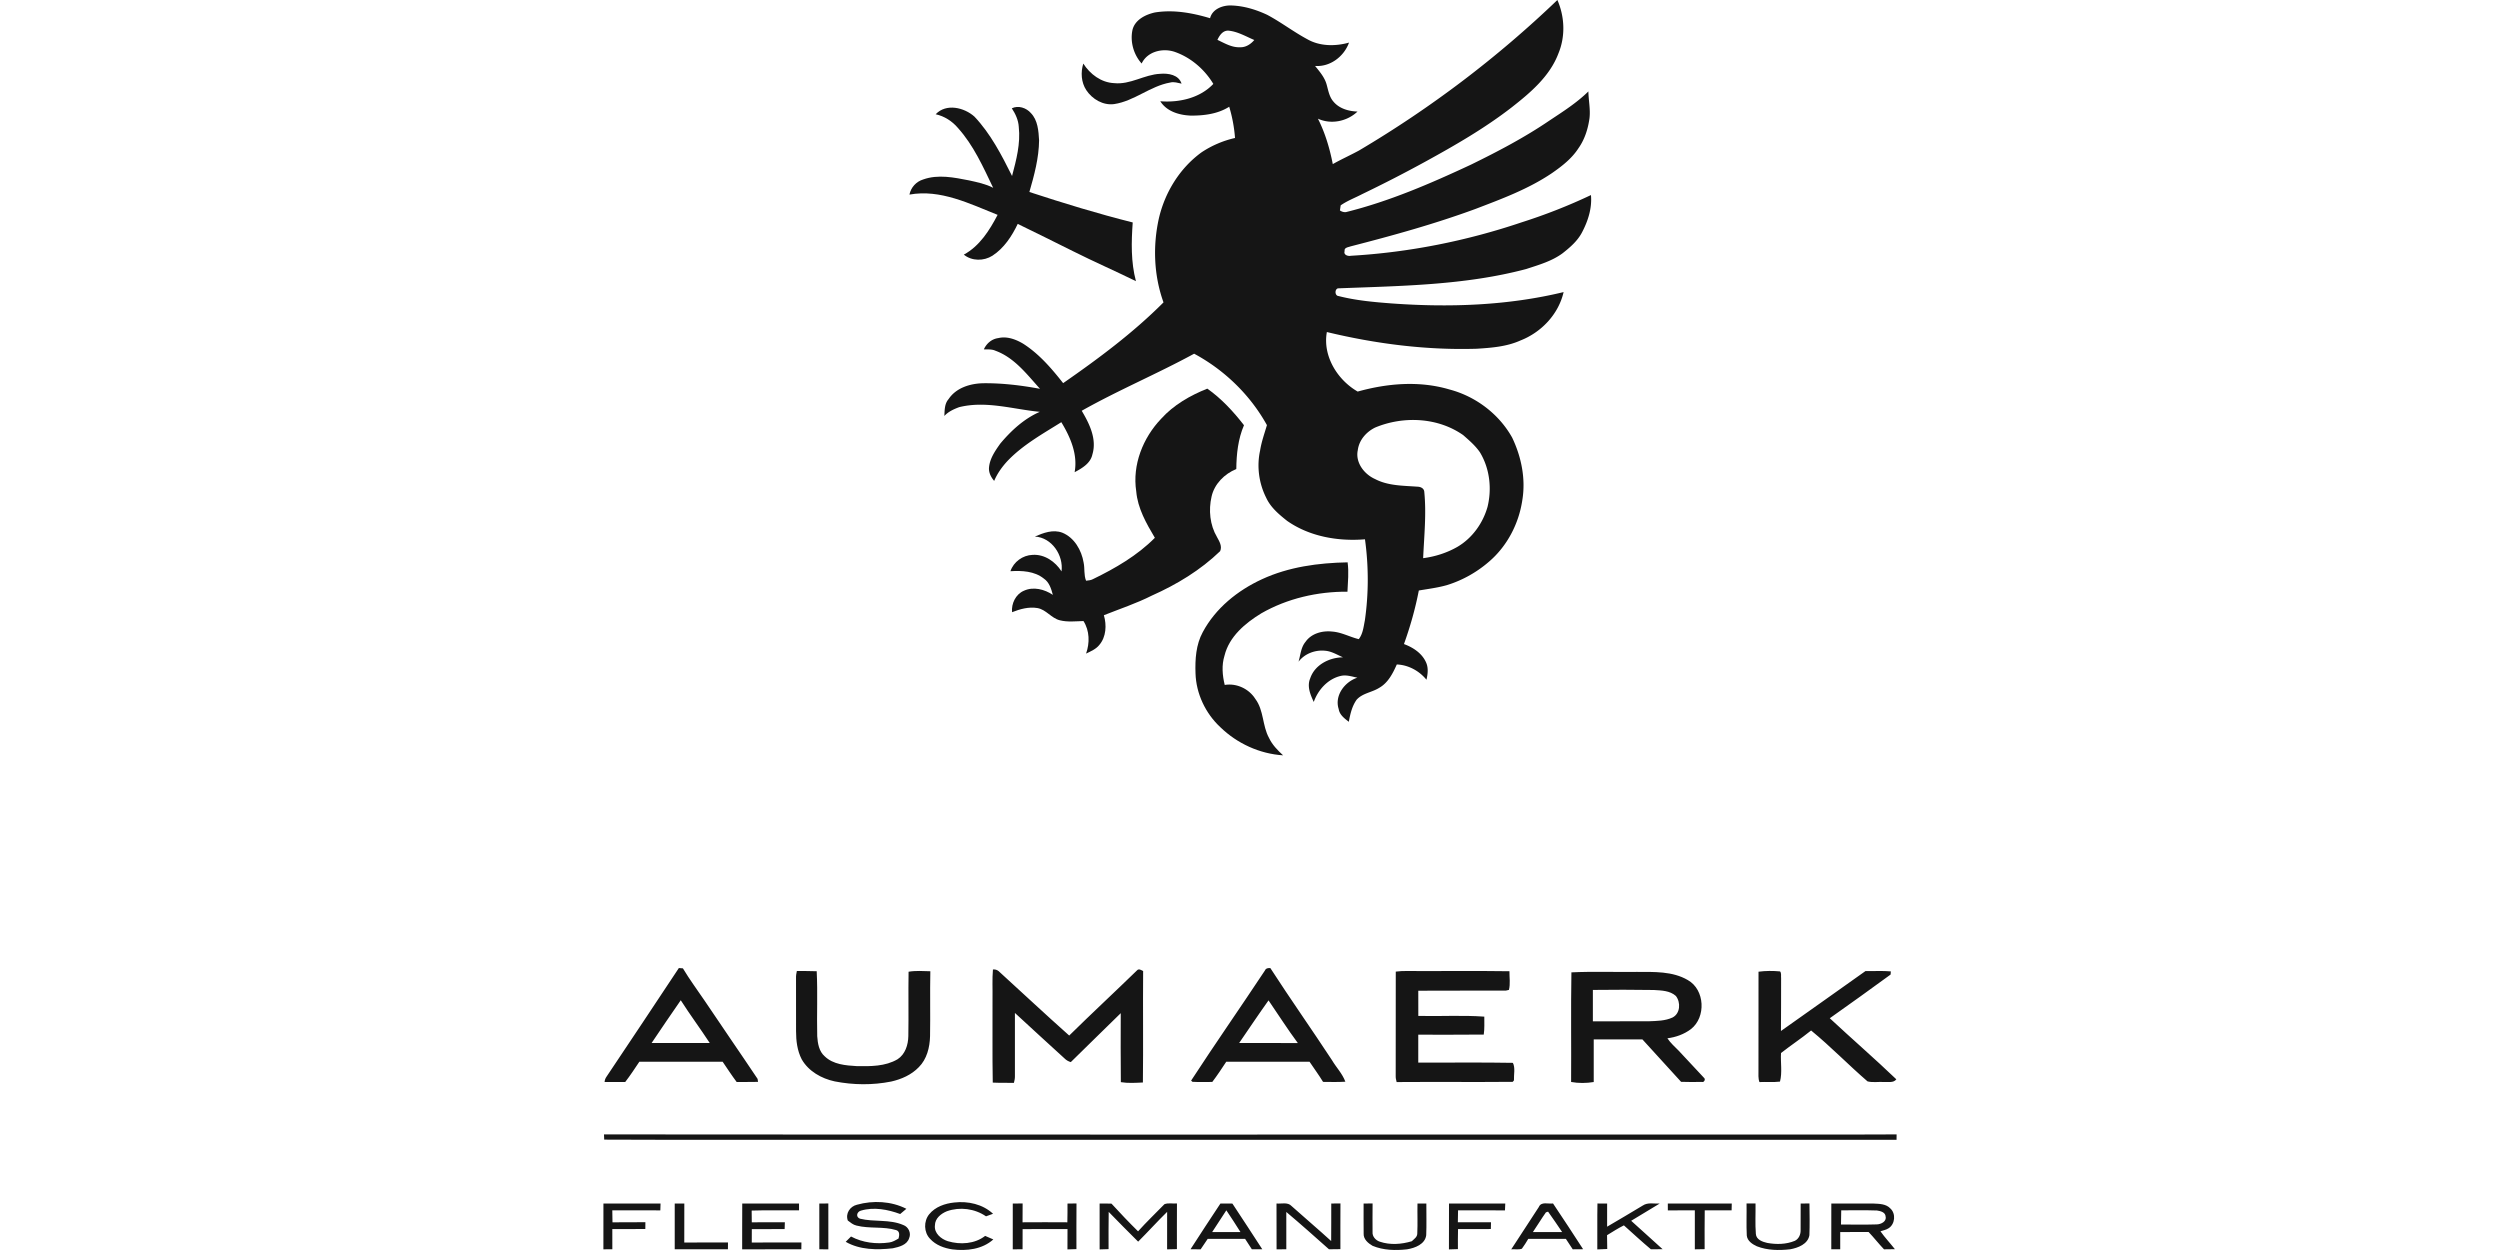 <?xml version="1.0"?>
<svg xmlns="http://www.w3.org/2000/svg" id="prefix__Ebene_2" viewBox="-354.305 0 1467.96 733.98"><defs><style>.prefix__cls-1{fill:#151515}</style></defs><g id="prefix__Ebene_1-2"><g id="prefix___ffffffff"><path d="M560.17 0c4.31 9.84 4.76 21.34.63 31.31-5.03 13.43-16.36 23.01-27.33 31.62-15.89 12.34-33.38 22.4-50.98 32.06a789.35 789.35 0 0 1-36.95 18.99c-4.2 2.2-8.71 3.87-12.62 6.6l-.44 2.98c1.05.74 2.2 1.08 3.45 1.01 25.51-6.31 49.72-16.79 73.47-27.88 15.8-7.73 31.43-15.92 46-25.83 7.96-5.28 16.13-10.46 22.97-17.18.09 5.26 1.28 10.48.65 15.76-.86 6.2-2.79 12.37-6.43 17.53-3.9 6.09-9.7 10.59-15.57 14.66-13.83 9.37-29.61 15.19-45.12 21.12-23.91 8.78-48.47 15.57-73.12 21.91-1.35.52-3.92.68-3.53 2.74-.8 2.26 1.92 3.17 3.65 2.79 34.07-1.98 67.85-8.7 100.19-19.61 13.93-4.43 27.57-9.77 40.79-16.04.7 7.59-1.67 15.07-5.15 21.72-2.63 5.14-7.08 8.98-11.55 12.49-6.32 4.65-13.98 6.81-21.33 9.22-36.01 9.57-73.53 9.9-110.51 11.35-1.97.46-1.98 4.32.34 4.52 10.21 2.6 20.75 3.55 31.24 4.34 33.7 2.43 67.95 1.31 100.9-6.67-2.98 13-13.05 23.61-25.33 28.41-8.07 3.64-16.99 4.31-25.7 4.86-29.59.91-59.24-2.88-87.98-9.81-2.56 14 6.17 28.12 18.1 34.96 17.45-4.88 36.25-6.45 53.82-1.25 15.39 4.04 29.11 14.35 36.88 28.28 5.42 11.3 8.03 24.23 5.97 36.69-2.02 13.77-8.84 26.93-19.43 36.04-7.22 6.3-15.75 11.09-24.91 13.91-5.38 1.52-10.94 2.21-16.44 3.14-2.05 10.7-5.05 21.2-8.72 31.45 5.51 2.03 10.91 5.59 13.17 11.25 1.23 3.13.78 6.51.04 9.7-4.24-5.23-10.66-8.72-17.42-8.97-2.34 5.28-5.17 10.85-10.41 13.77-4.23 2.65-9.73 3.08-13.18 6.94-2.7 3.79-3.75 8.44-4.58 12.95-2.54-1.95-5.41-4.07-5.94-7.46-2.59-7.94 3.56-16.06 10.98-18.44-3.22-.65-6.5-1.83-9.81-1.03-7.54 1.74-13.32 8.18-15.81 15.29-1.99-4.28-4.08-9.16-2.09-13.86 2.65-7.97 11.25-12.29 19.26-12.35-3.43-1.48-6.69-3.57-10.5-3.87-5.83-.61-12.04 1.71-15.62 6.44 1.18-3.93 1.35-8.35 4.09-11.64 3.4-4.94 9.86-6.69 15.58-6.07 5.53.36 10.42 3.19 15.71 4.46 2.43-3.13 2.81-7.2 3.56-10.95 2.28-15.79 2.26-31.88.08-47.68-15.81 1.3-32.57-1.6-45.74-10.84-4.77-3.78-9.66-7.89-12.25-13.53-4.3-8.51-5.63-18.44-3.59-27.76.8-5.11 2.56-9.97 4.01-14.91-9.81-17.71-24.94-32.38-42.74-41.94-21.68 11.82-44.5 21.38-66.01 33.51 4.52 7.6 8.99 16.63 6.26 25.65-1.11 5.23-6.08 8.11-10.43 10.42 1.94-10.45-2.5-20.63-7.81-29.37-11.04 6.92-22.66 13.35-31.72 22.89-3.15 3.44-5.9 7.27-7.71 11.59-1.87-2.18-3.28-4.91-3.03-7.85.45-5.3 3.62-9.8 6.59-14.02 6.4-7.65 14.02-14.68 23.24-18.69-15.72-1.51-31.62-6.68-47.41-2.73-3.14 1.18-6.34 2.62-8.64 5.16.19-3.41.06-7.16 2.48-9.9 4.41-6.63 12.67-9.17 20.28-9.32 11.21-.13 22.4 1.24 33.41 3.27-7.68-8.46-15.01-18.29-26.14-22.35-2.14-1-4.55-.73-6.83-.82 1.51-3.41 4.61-6.1 8.37-6.59 5.13-1.26 10.32.67 14.7 3.27 9.36 5.98 16.68 14.51 23.48 23.16 20.72-14.39 41.08-29.51 58.93-47.42-5.65-15.68-6.33-32.96-2.75-49.18 3.52-15.33 12.23-29.57 25.02-38.88a59.191 59.191 0 0 1 19.72-8.47 86.8 86.8 0 0 0-3.41-18.35c-6.66 4.24-14.81 5.26-22.55 5.21-6.73-.25-14.14-2.4-17.92-8.43 11.07.89 23.3-1.85 31.14-10.18-5.08-8.47-13.06-15.39-22.4-18.72-7.07-2.53-16.27-.48-19.68 6.75-4.76-5.29-6.89-12.9-5.36-19.87 1.51-5.85 7.62-8.88 13.07-10.1 10.89-1.79 22.01.23 32.46 3.37 1.38-5.49 7.55-7.72 12.68-7.48 7.23.26 14.35 2.43 20.87 5.49 8.1 4.3 15.4 9.94 23.48 14.28 7.38 4.25 16.53 4.28 24.56 2.02-2.93 8.16-11.09 14.38-19.94 13.71 2.69 3.33 5.63 6.7 6.79 10.91.97 3.45 1.54 7.23 4 10.02 3.41 4.13 8.95 5.68 14.13 5.85-6.09 5.79-15.54 7.76-23.25 4.18 4.26 8.37 6.95 17.49 8.74 26.68 5.04-2.87 10.35-5.23 15.44-8.01C485.75 63.47 524.93 33.8 560.17 0M360.54 23.4c4.24 1.99 8.51 4.6 13.38 4.34 3.29.12 6.22-1.82 8.27-4.25-4.99-2.11-9.87-5.05-15.36-5.51-3.23-.01-5.07 2.84-6.29 5.42m92.7 227.61c-5.25 2.54-9.54 7.4-10.27 13.33-1.55 7.23 3.78 14.13 10.13 16.94 7.64 4.02 16.48 3.87 24.86 4.49 1.78.03 3.81.85 4.04 2.88 1.32 13.01-.08 26.08-.65 39.1 7.03-.91 13.97-3.11 20.12-6.65 8.7-5.11 14.94-13.83 17.68-23.47 2.62-10.72 1.31-22.51-4.44-32.01-2.68-3.93-6.33-7.04-9.87-10.15-14.87-10.42-35.07-11.33-51.6-4.46Z" class="prefix__cls-1"/><path d="M281.78 37.33c3.99 6.24 10.53 11.15 18.13 11.49 9.5 1.02 17.71-5.05 27.03-5.48 4.75-.42 10.86.53 12.55 5.77-2.19-.41-4.42-1.26-6.65-.65-11.74 2.05-21.07 10.86-32.88 12.65-6.52.91-12.91-2.87-16.43-8.2-2.99-4.57-3.34-10.44-1.75-15.58ZM239.82 63.6c3.8-1.87 8.54-.29 11.21 2.81 4.07 4.21 4.48 10.49 4.8 16.03-.12 10.34-2.84 20.43-5.7 30.3 20.04 6.56 40.22 12.75 60.68 17.88-.82 11.52-1.11 23.21 1.89 34.48-12.22-6-24.7-11.46-36.87-17.56-10.85-5.34-21.63-10.84-32.54-16.07-3.45 7.22-8.05 14.26-14.87 18.69-5.04 3.2-12.07 3.23-16.78-.64 9.28-5.03 15.09-14.27 19.84-23.36-16.39-6.53-33.64-15.19-51.77-11.9.86-4.23 3.97-7.64 8.09-8.89 8.73-3.12 18.14-1.16 26.95.56 4.81 1.08 9.71 2.06 14.12 4.35-5.88-12.25-11.49-24.94-20.69-35.15-3.36-3.97-7.96-6.93-13.07-8.04 6.15-6.54 16.74-4 22.76 1.38 9.53 10.08 15.94 22.56 22.09 34.87 2.48-9.39 5.05-19.06 3.94-28.86-.23-3.95-1.93-7.62-4.08-10.88Zm87.66 182.32c7.33-8.14 17.05-13.7 27.13-17.72 8.33 5.89 15.31 13.44 21.53 21.48-3.48 8.1-4.42 16.99-4.51 25.73-6.94 2.84-12.87 8.73-14.53 16.2-1.82 7.92-.99 16.65 3.19 23.73 1.35 2.51 3.18 5.36 1.85 8.29-11.54 11.15-25.47 19.59-40.1 26.09-9.07 4.59-18.74 7.77-28.17 11.53 1.7 5.78 1.39 12.71-2.69 17.47-1.98 2.47-4.99 3.72-7.76 5.06 2.2-6.21 2.12-13.4-1.52-19.11-4.6.11-9.33.7-13.85-.44-5.04-1.21-8.07-6.34-13.26-7.2-5.05-.84-10.16.59-14.83 2.44-.49-5.07 2.13-10.52 6.92-12.58 5.57-2.6 12.15-.87 17.04 2.41-.96-3.54-2.1-7.42-5.32-9.58-5.48-4.39-12.89-4.74-19.6-4.31 1.86-5.51 7.22-9.4 13.01-9.6 7.01-.47 13.37 3.97 17 9.7 1.22-9.5-5.69-19.88-15.66-20.46 5.04-2.16 10.59-4.31 16.07-2.28 7.08 2.85 11.35 10.29 12.55 17.55.76 3.53.06 7.27 1.44 10.67 1.35-.19 2.78-.22 4.01-.91 13.14-6.38 26.04-13.85 36.39-24.29-5.01-8.45-10.09-17.29-10.94-27.3-2.37-15.53 3.94-31.39 14.61-42.57Zm59.24 94.19c15.68-7.26 33.13-9.6 50.27-9.91.79 5.73.17 11.5-.09 17.24-17.54-.13-35.32 3.95-50.59 12.7-9.45 5.77-18.88 13.66-21.61 24.87-1.75 5.6-1.24 11.56.13 17.17 6.98-1.15 14.23 2.26 17.98 8.22 5.04 6.7 4.06 15.7 8.02 22.88 1.89 4.04 5.04 7.26 8.28 10.24-13.74-.87-27.01-6.94-36.86-16.53-8.7-8.09-14.21-19.67-14.57-31.59-.29-8.23.24-16.87 4.27-24.24 7.5-14.04 20.47-24.47 34.77-31.05Zm-342.4 228.3c.59.05 1.78.14 2.37.19 3.94 6.61 8.57 12.8 12.88 19.18 10.23 15.3 20.75 30.42 30.97 45.72.07.44.21 1.32.27 1.76-4.18.1-8.36.02-12.54.09-2.9-3.87-5.53-7.93-8.25-11.92-16.3.02-32.61.01-48.91.01-2.7 4-5.32 8.06-8.28 11.88-4.05-.01-8.09 0-12.13 0 .09-1.09.43-2.08 1.04-2.96 14.21-21.31 28.49-42.56 42.58-63.95m1.11 18.92c-5.81 8.3-11.44 16.72-17.12 25.11h34.14c-5.53-8.47-11.58-16.59-17.02-25.11Zm343-17.45c.53-1.36 1.92-1.54 3.2-1.43 11.77 18.21 24.29 35.95 36.2 54.09 2.51 4.26 6.14 7.93 7.84 12.63-4.36.25-8.73.15-13.09.1-2.47-4.07-5.3-7.89-7.94-11.83-16.3 0-32.6.01-48.9-.01-2.64 4.02-5.3 8.04-8.21 11.88-3.88-.07-7.77.16-11.65-.08-.19-.18-.59-.53-.78-.71 14.15-21.73 29.01-43.01 43.33-64.64m-15.12 42.56c11.48.03 22.97-.06 34.47.05-6.05-8.14-11.49-16.73-17.22-25.08-5.9 8.24-11.5 16.69-17.25 25.03Zm-144.57-43.18c1.25-.12 2.36.2 3.31.96 13.83 12.6 27.48 25.41 41.47 37.84 13.12-12.92 26.63-25.43 39.82-38.27 1.06-1.21 2.51-.13 3.59.4-.18 21.81.11 43.63-.14 65.44-4.31.2-8.68.51-12.95-.2-.18-13.5-.06-27-.06-40.5-9.74 9.62-19.61 19.09-29.33 28.73-1.36-.42-2.62-1.08-3.61-2.1-9.74-8.92-19.53-17.78-29.2-26.77-.01 12.21-.04 24.43 0 36.64.06 1.49-.16 2.99-.58 4.43-4.15-.1-8.29.04-12.43-.16-.31-16.43-.05-32.87-.14-49.29.1-5.72-.24-11.45.24-17.15Zm-115.14.89c3.88.06 7.76-.02 11.65.15.64 12.7 0 25.45.31 38.16.28 4.2 1.03 8.89 4.4 11.8 4.97 4.82 12.31 5.37 18.87 5.76 8.05.13 16.73.19 23.89-4.03 4.52-2.9 6.25-8.48 6.34-13.6.22-12.6-.07-25.2.14-37.8 4.22-.72 8.52-.39 12.78-.28-.27 12.73.06 25.47-.17 38.2-.17 6.52-1.87 13.42-6.62 18.14-4.31 4.48-10.2 7.07-16.19 8.42-10.92 2.17-22.27 2.06-33.18-.09-7.76-1.67-15.36-5.93-19.38-12.98-2.62-5.07-3.31-10.88-3.31-16.51 0-10.36.03-20.72-.02-31.07-.05-1.46.16-2.88.49-4.27Zm351.67.37c4.51-.62 9.07-.24 13.61-.33 17.71.07 35.43-.15 53.14.11-.04 3.63.6 7.4-.3 10.96-.45.1-1.35.3-1.8.41-17.14.09-34.29-.06-51.43.07.02 4.93.01 9.86.02 14.8 12.91.31 25.88-.51 38.75.42-.04 3.51.2 7.04-.33 10.53-12.82.16-25.64.04-38.45.07.04 5.46.04 10.93 0 16.4 18.51.06 37.05-.21 55.55.13 1.53 2.91.49 6.94.64 10.28-.18.21-.54.65-.72.87-22.72.21-45.45-.04-68.17.13-.36-1.27-.62-2.56-.55-3.86.07-20.33 0-40.66.04-60.99Zm103.14.44c12.79-.61 25.63-.1 38.44-.27 10.07.03 20.95-.48 29.94 4.82 10.04 5.67 10.76 21.83 1.78 28.79-4 3.01-8.85 4.76-13.8 5.37 1.81 2.76 4.3 4.93 6.6 7.26 4.95 5.38 9.97 10.69 14.96 16.03.98.76-.03 2.83-1.34 2.33-4.06.04-8.13.13-12.18-.05-7.57-8.31-15.17-16.6-22.72-24.92-9.53.01-19.06-.04-28.58.02-.01 8.34-.01 16.68 0 25.02-4.37.71-8.92.77-13.28-.04.15-21.45-.19-42.91.18-64.36M581 581.27v18.44c10.95-.06 21.9.03 32.86-.04 4.68-.19 9.61-.19 13.94-2.22 4.57-2.34 4.88-8.91 1.93-12.65-3.49-3.15-8.49-3.21-12.91-3.49-11.94-.21-23.88-.17-35.82-.04Zm97.27-10.7c4.18-.55 8.45-.57 12.66-.17.91 1.11.43 2.67.6 3.99-.09 10.33.07 20.66-.09 30.99 16.61-11.65 33.07-23.51 49.65-35.2 4.95.12 9.92-.24 14.87.2-.04.46-.1 1.38-.13 1.85-11.83 8.64-23.75 17.2-35.72 25.66 12.93 12.06 26.32 23.63 39.08 35.86-1.7 2.27-4.82 1.4-7.25 1.58-3.2-.22-6.57.44-9.66-.36-11.26-9.71-21.63-20.48-33.13-29.89-5.72 4.64-11.89 8.69-17.67 13.24-.34 5.56.81 11.41-.6 16.78-4.01.48-8.05.07-12.07.27-.82-2.23-.54-4.63-.57-6.93.04-19.29-.01-38.59.03-57.87ZM.35 666.1c215.5.21 431 .03 646.51.09 37.49-.06 74.99.12 112.49-.09 0 .8-.02 2.39-.03 3.19-203.45-.04-406.91 0-610.37-.02-49.49-.07-98.99.14-148.47-.1-.03-.77-.1-2.31-.13-3.07Zm-.33 40.61c11.18-.04 22.36 0 33.54-.03-.05 1.33-.09 2.68-.13 4.03-9.4-.05-18.8 0-28.2-.03.01 2.34.03 4.69.11 7.05 6.44-.09 12.88.01 19.32-.07-.02 1.32-.03 2.64-.04 3.97-6.46.12-12.92.04-19.38.05.03 3.95.02 7.9.01 11.85-1.75 0-3.5.03-5.25.05 0-8.96-.01-17.92.02-26.87Zm41.86-.02c1.88-.01 3.76-.01 5.64-.01-.04 7.64.01 15.28-.03 22.92 8.56-.08 17.11-.02 25.67-.04-.02 1.32-.03 2.65-.04 3.99-10.42.03-20.83.01-31.24.01 0-8.96-.01-17.91 0-26.87Zm39.66 0c11.11 0 22.22.01 33.33 0v4c-9.27.09-18.55-.18-27.81.14.05 2.29.07 4.6.07 6.9 6.47-.09 12.94 0 19.42-.05-.05 1.33-.09 2.67-.13 4.02-6.42-.01-12.85-.04-19.27.02-.03 2.61-.03 5.23-.03 7.86 9.72-.05 19.44 0 29.16-.02-.02 1.31-.04 2.64-.05 3.98-11.58.08-23.16-.04-34.75.06.05-8.98-.04-17.95.05-26.91Zm45.24.02c1.77-.02 3.53-.04 5.3-.05 0 8.97-.02 17.94.01 26.92-1.77-.02-3.54-.03-5.3-.02 0-8.95 0-17.9-.01-26.85Zm22.1.69c9.46-2.65 20.18-2.13 29.02 2.39-1.21 1.01-2.42 2.04-3.63 3.06-7.28-2.68-15.46-4.25-23.04-1.99-2.4.63-3.25 3.7-.59 4.73 8.32 2.06 17.45.21 25.47 3.73 2.99 1.06 4.73 4.69 3.44 7.65-1.21 4.08-5.96 5.22-9.61 6.01-9.27 1.04-19.37.99-27.66-3.81 1.03-1.06 2.07-2.08 3.12-3.11 6.82 3.65 14.84 4.6 22.44 3.51 2.02-.25 3.76-1.35 5.48-2.34.45-1.76.87-4.2-1.36-4.92-7.56-2.29-15.72-.71-23.36-2.68-1.97-.43-3.51-1.78-5.08-2.95-1.5-4.11 1.27-8.3 5.36-9.28Zm42.42 5.6c3.55-4.39 9.27-6.35 14.74-6.91 8.05-.93 16.7.98 22.76 6.62-1.38.48-2.76.98-4.13 1.5-6.63-4.57-15.37-5.67-22.94-3-3.48 1.39-7.04 4.22-7.06 8.31-.56 4.58 3.6 8.03 7.56 9.29 7.25 2.16 15.8 1.67 21.94-3.11 1.61.65 3.2 1.35 4.79 2.08-6.49 5.83-15.72 6.88-24.06 5.84-4.83-.73-9.72-2.49-13.07-6.19-3.72-3.8-3.85-10.34-.53-14.43Zm100.07-6.3c2.32-.02 4.65-.02 6.98.06 5.07 5.54 10.24 10.99 15.6 16.26 4.95-5.5 10.3-10.63 15.47-15.92 2.23-.92 4.95-.22 7.37-.45-.07 8.94-.02 17.88-.03 26.82-1.92.06-3.84.09-5.76.13.01-7.34-.01-14.68.02-22.02-5.81 5.7-11.27 11.75-17.02 17.5-5.86-5.74-11.55-11.64-17.3-17.48-.16 7.28-.04 14.58-.07 21.87-1.75.06-3.51.09-5.25.16 0-8.98.01-17.95-.01-26.93Zm70.95-.02c2.33 0 4.68.01 7.02.04 5.93 8.9 11.71 17.89 17.56 26.85-2.05-.02-4.09-.01-6.13 0-1.28-2.08-2.61-4.12-3.97-6.13-7.32-.01-14.64.01-21.95-.01-1.4 2.04-2.76 4.12-4.16 6.17-1.98-.03-3.96-.06-5.93-.07 5.82-8.97 11.62-17.96 17.56-26.85m-4.86 16.76h16.61c-2.7-4.3-5.46-8.56-8.29-12.76-2.71 4.29-5.6 8.47-8.32 12.76Zm37.78-16.75c2.94.27 6.59-.98 8.87 1.51 7.7 6.89 15.6 13.56 23.23 20.53.09-7.35.01-14.69.05-22.03 1.79-.02 3.59-.03 5.4-.06-.07 8.94-.02 17.89-.03 26.84-2.24.07-4.48.09-6.71.08-8.29-7.37-16.57-14.76-25.06-21.91.02 7.3.01 14.59.01 21.89-1.91.01-3.82.03-5.72.07-.07-8.98.02-17.95-.04-26.92Zm51.14.01c1.75-.02 3.51-.03 5.28-.04-.03 5.6-.08 11.2-.02 16.81-.21 2.61 1.9 4.89 4.28 5.64 6.06 2.05 12.71 1.54 18.76-.27 1.3-1.29 3.21-2.42 3.22-4.48.28-5.88 0-11.77.12-17.65 1.73-.02 3.46-.03 5.21-.02-.03 6.2.18 12.41-.08 18.61-.67 5.34-6.64 7.54-11.27 8.29-6.73.76-13.87.59-20.21-2.05-2.59-1.49-5.43-3.88-5.26-7.15-.1-5.9 0-11.8-.03-17.69Zm50.15-.01c11.01-.01 22.03.01 33.04 0-.07 1.33-.12 2.69-.18 4.04-9.19-.09-18.37 0-27.55-.04-.08 2.33-.1 4.67-.12 7.02 6.49-.04 12.98 0 19.47-.03-.04 1.32-.08 2.65-.1 3.99-6.42.04-12.84.01-19.26.02-.12 3.92-.08 7.84-.07 11.77-1.76.06-3.52.1-5.27.17.04-8.98-.02-17.96.04-26.94Zm52.73 2.07c1.4-3.4 5.54-1.69 8.35-2.1 5.99 8.88 11.83 17.88 17.67 26.87-2.04.02-4.07.03-6.1.05-1.32-2.07-2.68-4.11-4.04-6.15-7.35.02-14.71 0-22.06.01-1.2 1.96-2.36 3.95-3.76 5.79-1.95.72-4.2.16-6.24.36 5.35-8.3 10.84-16.52 16.18-24.83m4.18 3.12c-2.68 3.75-5.02 7.75-7.64 11.56 5.72 0 11.44-.01 17.16 0-2.75-4-5.4-8.07-8.26-11.98-.31.1-.94.31-1.26.42Zm30.26-5.2c1.89 0 3.78.01 5.68.02-.01 4.53 0 9.06-.01 13.6 7.02-4.09 13.99-8.25 20.95-12.43 2.92-1.98 6.61-.98 9.9-1.15-5.57 3.38-11.17 6.7-16.72 10.11 6.21 5.49 12.25 11.18 18.45 16.68-2.29.04-4.58.06-6.86.06-5.42-4.53-10.6-9.34-15.86-14.05-3.43 1.69-6.63 3.8-9.9 5.77.04 2.69.05 5.39.12 8.1-1.95.12-3.9.18-5.84.25.08-8.99-.09-17.98.09-26.96Zm41.31.02c12.52-.02 25.03-.02 37.55.01-.03.99-.07 2.97-.09 3.97-5.26.02-10.52.01-15.78.01-.14 7.59-.03 15.19-.06 22.8-1.92.04-3.84.07-5.75.1-.01-7.64 0-15.27 0-22.9-5.29.01-10.57-.03-15.85.04-.02-1.36-.03-2.7-.02-4.03Zm46.23-.02h5.28c.09 5.95-.28 11.93.19 17.86.22 3.39 3.9 4.66 6.69 5.29 5.35.98 11.1.88 16.19-1.23 2.3-1.1 3.44-3.68 3.4-6.13.07-5.25-.04-10.5.03-15.75 1.71-.03 3.43-.06 5.16-.07.07 6.22.21 12.45-.03 18.67-.9 5.24-6.68 7.42-11.3 8.25-6.5.74-13.37.66-19.54-1.76-2.65-1.2-5.62-3.16-5.93-6.31-.32-6.27-.02-12.55-.14-18.82Zm49.78.03c8.29-.01 16.59-.06 24.89.01 3.37.15 7.28.19 9.76 2.86 3.37 3.03 2.81 9.22-1.01 11.63-1.44.97-3.19 1.24-4.79 1.79 2.59 3.68 5.7 6.96 8.48 10.51-2.14.03-4.27.05-6.39.08-3.14-3.28-5.92-6.89-9.05-10.17-5.56.04-11.11 0-16.66.03v10.09c-1.76 0-3.5.02-5.25.04.01-8.96-.02-17.92.02-26.87m5.82 3.98c-.09 2.77-.1 5.55-.14 8.34 7.02 0 14.05.16 21.07-.07 2.41-.07 5.83-1.7 5.13-4.61-.09-2.53-3.04-3.26-5.07-3.55-7-.27-14-.03-20.99-.11Zm-486.46-3.99c1.93-.02 3.86-.02 5.79-.02-.06 3.68-.03 7.37-.05 11.05 8.77-.07 17.54-.05 26.31 0 .12-3.67.07-7.34.08-11 1.76-.04 3.52-.05 5.29-.07-.09 8.93-.03 17.87-.04 26.81-1.76.06-3.52.1-5.27.17.02-3.98 0-7.97.03-11.95-8.79.04-17.57-.03-26.36.04-.04 3.94-.03 7.88-.03 11.82-1.92.01-3.84.02-5.76.06.02-8.97.01-17.94.01-26.9Z" class="prefix__cls-1"/></g></g></svg>
